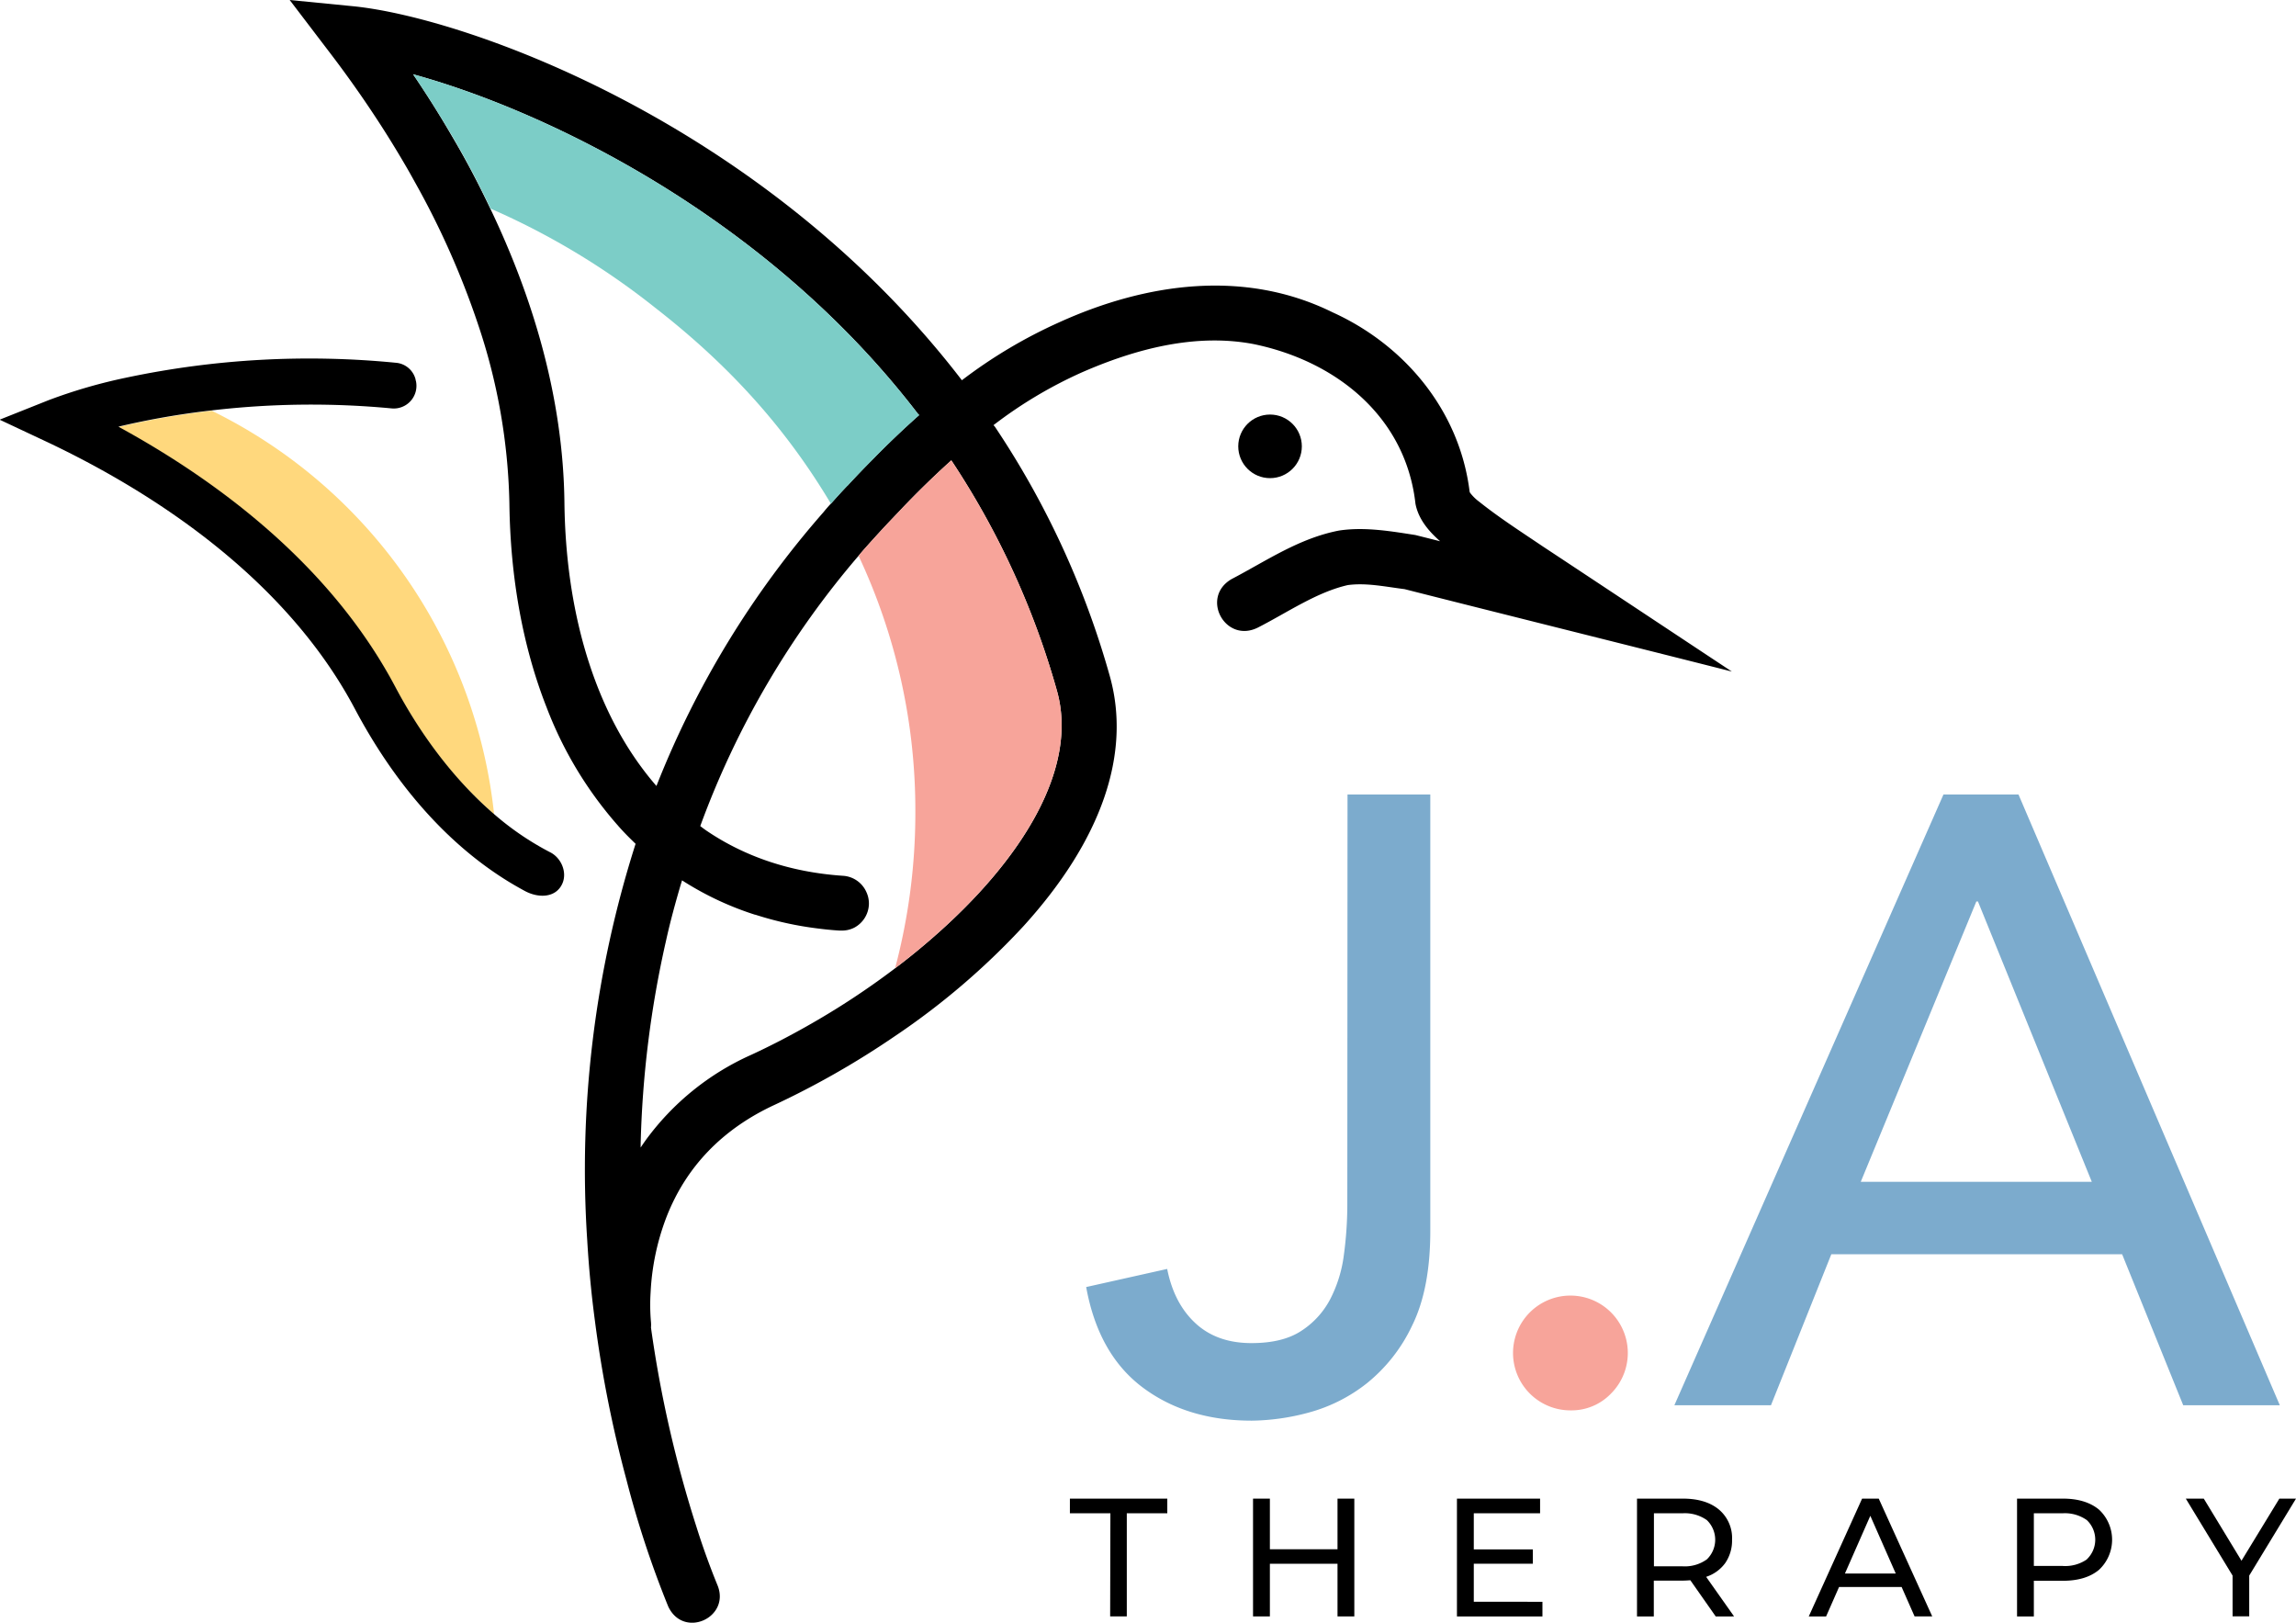 <svg xmlns="http://www.w3.org/2000/svg" viewBox="0 0 566.93 400.64"><defs><style>.cls-1{fill:#7cabcd;}.cls-2{fill:#f7a49a;}.cls-3{fill:#ffd87d;}.cls-4{fill:#7ccdc7;}</style></defs><g id="Layer_2" data-name="Layer 2"><g id="Layer_1-2" data-name="Layer 1"><path d="M274.18,373.62h-10V370h24.05v3.61h-10v25.47h-4.11Z"/><path d="M334.41,370v29.08h-4.15v-13h-16.7v13H309.4V370h4.16v12.5h16.7V370Z"/><path d="M380.86,395.47v3.62H359.75V370h20.53v3.61H363.91v8.93h14.58v3.53H363.91v9.39Z"/><path d="M423.65,399.09l-6.27-8.94q-1.17.09-1.83.09h-7.19v8.85h-4.15V370h11.34c3.76,0,6.73.9,8.89,2.7a9.16,9.16,0,0,1,3.24,7.43,9.79,9.79,0,0,1-1.66,5.74,9.44,9.44,0,0,1-4.74,3.44l6.9,9.77ZM421.45,385a6.72,6.72,0,0,0,0-9.7,9.42,9.42,0,0,0-6-1.68h-7.06v13.09h7.06A9.3,9.3,0,0,0,421.45,385Z"/><path d="M469.55,391.82H454.1l-3.2,7.27h-4.28L459.79,370h4.11l13.21,29.08h-4.36Zm-1.45-3.33-6.28-14.25-6.27,14.25Z"/><path d="M518.28,372.71a10.15,10.15,0,0,1,0,14.87q-3.24,2.7-8.89,2.7H502.2v8.81h-4.15V370h11.34Q515,370,518.28,372.71Zm-3,12.27a6.67,6.67,0,0,0,0-9.68,9.39,9.39,0,0,0-6-1.68H502.2v13h7.07A9.39,9.39,0,0,0,515.29,385Z"/><path d="M555.38,389v10.06h-4.11V389L539.72,370h4.44l9.31,15.33L562.82,370h4.11Z"/><path class="cls-1" d="M332.73,196.16h20.44V303.92q0,14.26-4.47,23.32a40.33,40.33,0,0,1-11.18,14.27,39.8,39.8,0,0,1-14.37,7.24,55.91,55.91,0,0,1-14.06,2q-16,0-26.94-8.2T268.2,317.76l20-4.47q1.69,8.52,7,13.42t13.84,4.89q7.67,0,12.25-3a20.79,20.79,0,0,0,7.13-7.77,32.67,32.67,0,0,0,3.41-11,93,93,0,0,0,.85-12.56Z"/><path class="cls-2" d="M387.88,348.21a14.17,14.17,0,1,1,9.91-4.15A13.51,13.51,0,0,1,387.88,348.21Z"/><path class="cls-1" d="M479.88,196.16h18.53l64.52,150.78H539.08L524,309.67H452.19l-14.9,37.27H413.44Zm36.63,95.62L488.4,222.57H488l-28.54,69.21Z"/><path class="cls-3" d="M122,201c-9.93-8.48-18.19-19.6-24.38-31.25-16-30.23-44-51-68.33-64.27,0,0,0-.05,0-.07a195.41,195.41,0,0,1,23-4A125.72,125.72,0,0,1,122,201Z"/><path d="M381,134.94c-5.42-3.66-10.83-7.13-15.77-11.08a11.07,11.07,0,0,1-2.26-2.23,1.19,1.19,0,0,1-.11-.39c-2.49-19.78-15.89-36-33.82-44.13-21.84-10.78-46.19-7.19-67.44,2.44a121.61,121.61,0,0,0-24.09,14.33C188.87,30.5,115.18,4.29,87.1,1.53L71.53,0,81,12.43C84.93,17.55,89,23.22,93,29.33c2.42,3.68,4.81,7.56,7.15,11.57.77,1.31,1.51,2.64,2.26,4a204.11,204.11,0,0,1,15.57,35,.07.07,0,0,1,0,0,147,147,0,0,1,7.8,44.41c.23,18.47,3.37,35.53,9.16,50.26a95.45,95.45,0,0,0,17.42,29c.68.79,1.38,1.55,2.1,2.3s1.63,1.64,2.48,2.46A264.57,264.57,0,0,0,145,306.22c.38,6.57,1,13.11,1.87,19.68a297.54,297.54,0,0,0,7.8,39.39A244.9,244.9,0,0,0,165,396.63c3.79,8.05,15.37,2.77,12.19-5.19-1.9-4.63-3.73-9.7-5.24-14.53a294.33,294.33,0,0,1-11.21-49.14,7.61,7.61,0,0,0,0-1.35,47.75,47.75,0,0,1-.09-7.36,59.93,59.93,0,0,1,3.92-18.59c4.85-12.43,13.83-21.73,26.67-27.68A211,211,0,0,0,220.7,256a180.16,180.16,0,0,0,32-27.32c19.31-21.25,26.69-42.62,21.34-61.73a214.7,214.7,0,0,0-28.36-61.57c-.11-.15-.24-.27-.36-.42a108.39,108.39,0,0,1,21.77-13c13.38-5.86,28.18-9.74,42.49-7,20.46,4.22,37.54,18,39.93,39.42.72,3.77,3.25,6.77,6.09,9.25l-6.13-1.54c-5.85-.9-12.46-2.07-18.84-1.1-9.93,1.92-18,7.53-26.56,12-7.76,4.56-1.49,16,6.57,11.93,7.19-3.67,14.48-8.73,22.17-10.47,4.58-.6,9,.37,14,1C363,149.58,408.75,161,427.63,165.8,418.23,159.6,390,140.87,381,134.94ZM139.37,124.18c-.29-26.24-7.94-51-18.3-72.67q-2-4.2-4.1-8.24c-1.81-3.47-3.7-6.83-5.62-10.08C108.33,28,105.17,23,102,18.34,134,27.1,188.94,52.93,226.68,102.2a2.29,2.29,0,0,0,.27.27c-3.9,3.46-7.69,7.07-11.32,10.79q-3.28,3.28-6.41,6.68l-.09.06c-1.38,1.45-2.71,2.91-4,4.38-.63.68-1.24,1.38-1.8,2.08a230.36,230.36,0,0,0-41.24,67.59q-1.86-2.13-3.55-4.42C146.43,173.38,139.69,150.55,139.37,124.18ZM261,170.63c5.33,19.07-8.59,41.6-30.57,60.78-3,2.62-6.11,5.17-9.38,7.63h0a192.62,192.62,0,0,1-21.82,14.32c-4.51,2.55-9.09,4.92-13.74,7.07a65,65,0,0,0-26.08,21.11.1.1,0,0,1,0,0c-.41.58-.82,1.17-1.22,1.78,0-.25,0-.5,0-.74a253.24,253.24,0,0,1,6.25-50.25c1-4.56,2.23-9.07,3.54-13.56.14-.47.3-.95.43-1.42a76.08,76.08,0,0,0,18,8.48s0,0,.09,0a82.76,82.76,0,0,0,15.41,3.4c1.76.23,3.54.41,5.34.52h.48A6.66,6.66,0,0,0,211,229a6.82,6.82,0,0,0,3.54-5.51,6.68,6.68,0,0,0-.59-3.2,6.76,6.76,0,0,0-5.75-4.06c-12.84-.86-24.21-4.65-33.82-11.19-.52-.36-1-.72-1.47-1.09A216.62,216.62,0,0,1,212,137.22c.77-.93,1.58-1.85,2.39-2.75,1.56-1.74,3.16-3.5,4.78-5.22,1.06-1.12,2.15-2.25,3.21-3.38,4-4.22,8.21-8.33,12.52-12.21A200.78,200.78,0,0,1,261,170.63Z"/><path class="cls-2" d="M230.4,231.41c-3,2.62-6.11,5.17-9.38,7.63a149.39,149.39,0,0,0,5-38.49A147.88,147.88,0,0,0,212,137.22c.77-.93,1.58-1.85,2.39-2.75,1.56-1.74,3.16-3.5,4.78-5.22,1.06-1.12,2.15-2.25,3.21-3.38,4-4.22,8.21-8.33,12.52-12.21a200.78,200.78,0,0,1,26.12,57C266.3,189.7,252.38,212.23,230.4,231.41Z"/><path class="cls-4" d="M227,102.47c-3.9,3.46-7.69,7.07-11.32,10.79q-3.28,3.28-6.41,6.68l-.09.06c-1.38,1.45-2.71,2.91-4,4.38-11.19-18.77-25.17-34.25-43.54-48.51a182,182,0,0,0-40.5-24.36q-2-4.2-4.1-8.24c-1.81-3.47-3.7-6.83-5.62-10.08C108.33,28,105.17,23,102,18.34,134,27.1,188.94,52.93,226.68,102.2A2.29,2.29,0,0,0,227,102.47Z"/><path d="M138.86,218.14c-1.57,3.55-5.88,3.69-9.33,1.8l-.42-.23c-2.18-1.19-4.32-2.48-6.41-3.89C109,206.63,97,192.69,87.62,175c-17.47-32.94-50.92-54-75.89-65.83L0,103.66s0-.07,0-.08l12-4.78a128.72,128.72,0,0,1,19.21-5.57A218.48,218.48,0,0,1,97.8,89.57h0a5.47,5.47,0,0,1,4.82,4.12c0,.11,0,.21.07.32a5.6,5.6,0,0,1-6,6.82,211.34,211.34,0,0,0-44.37.49,195.41,195.41,0,0,0-23,4s0,.06,0,.07c24.31,13.29,52.31,34,68.33,64.27C103.84,181.35,112.1,192.47,122,201a70.76,70.76,0,0,0,13.79,9.39C138.56,211.75,140.1,215.32,138.86,218.14Z"/><circle cx="313.6" cy="110.2" r="7.85"/></g></g></svg>